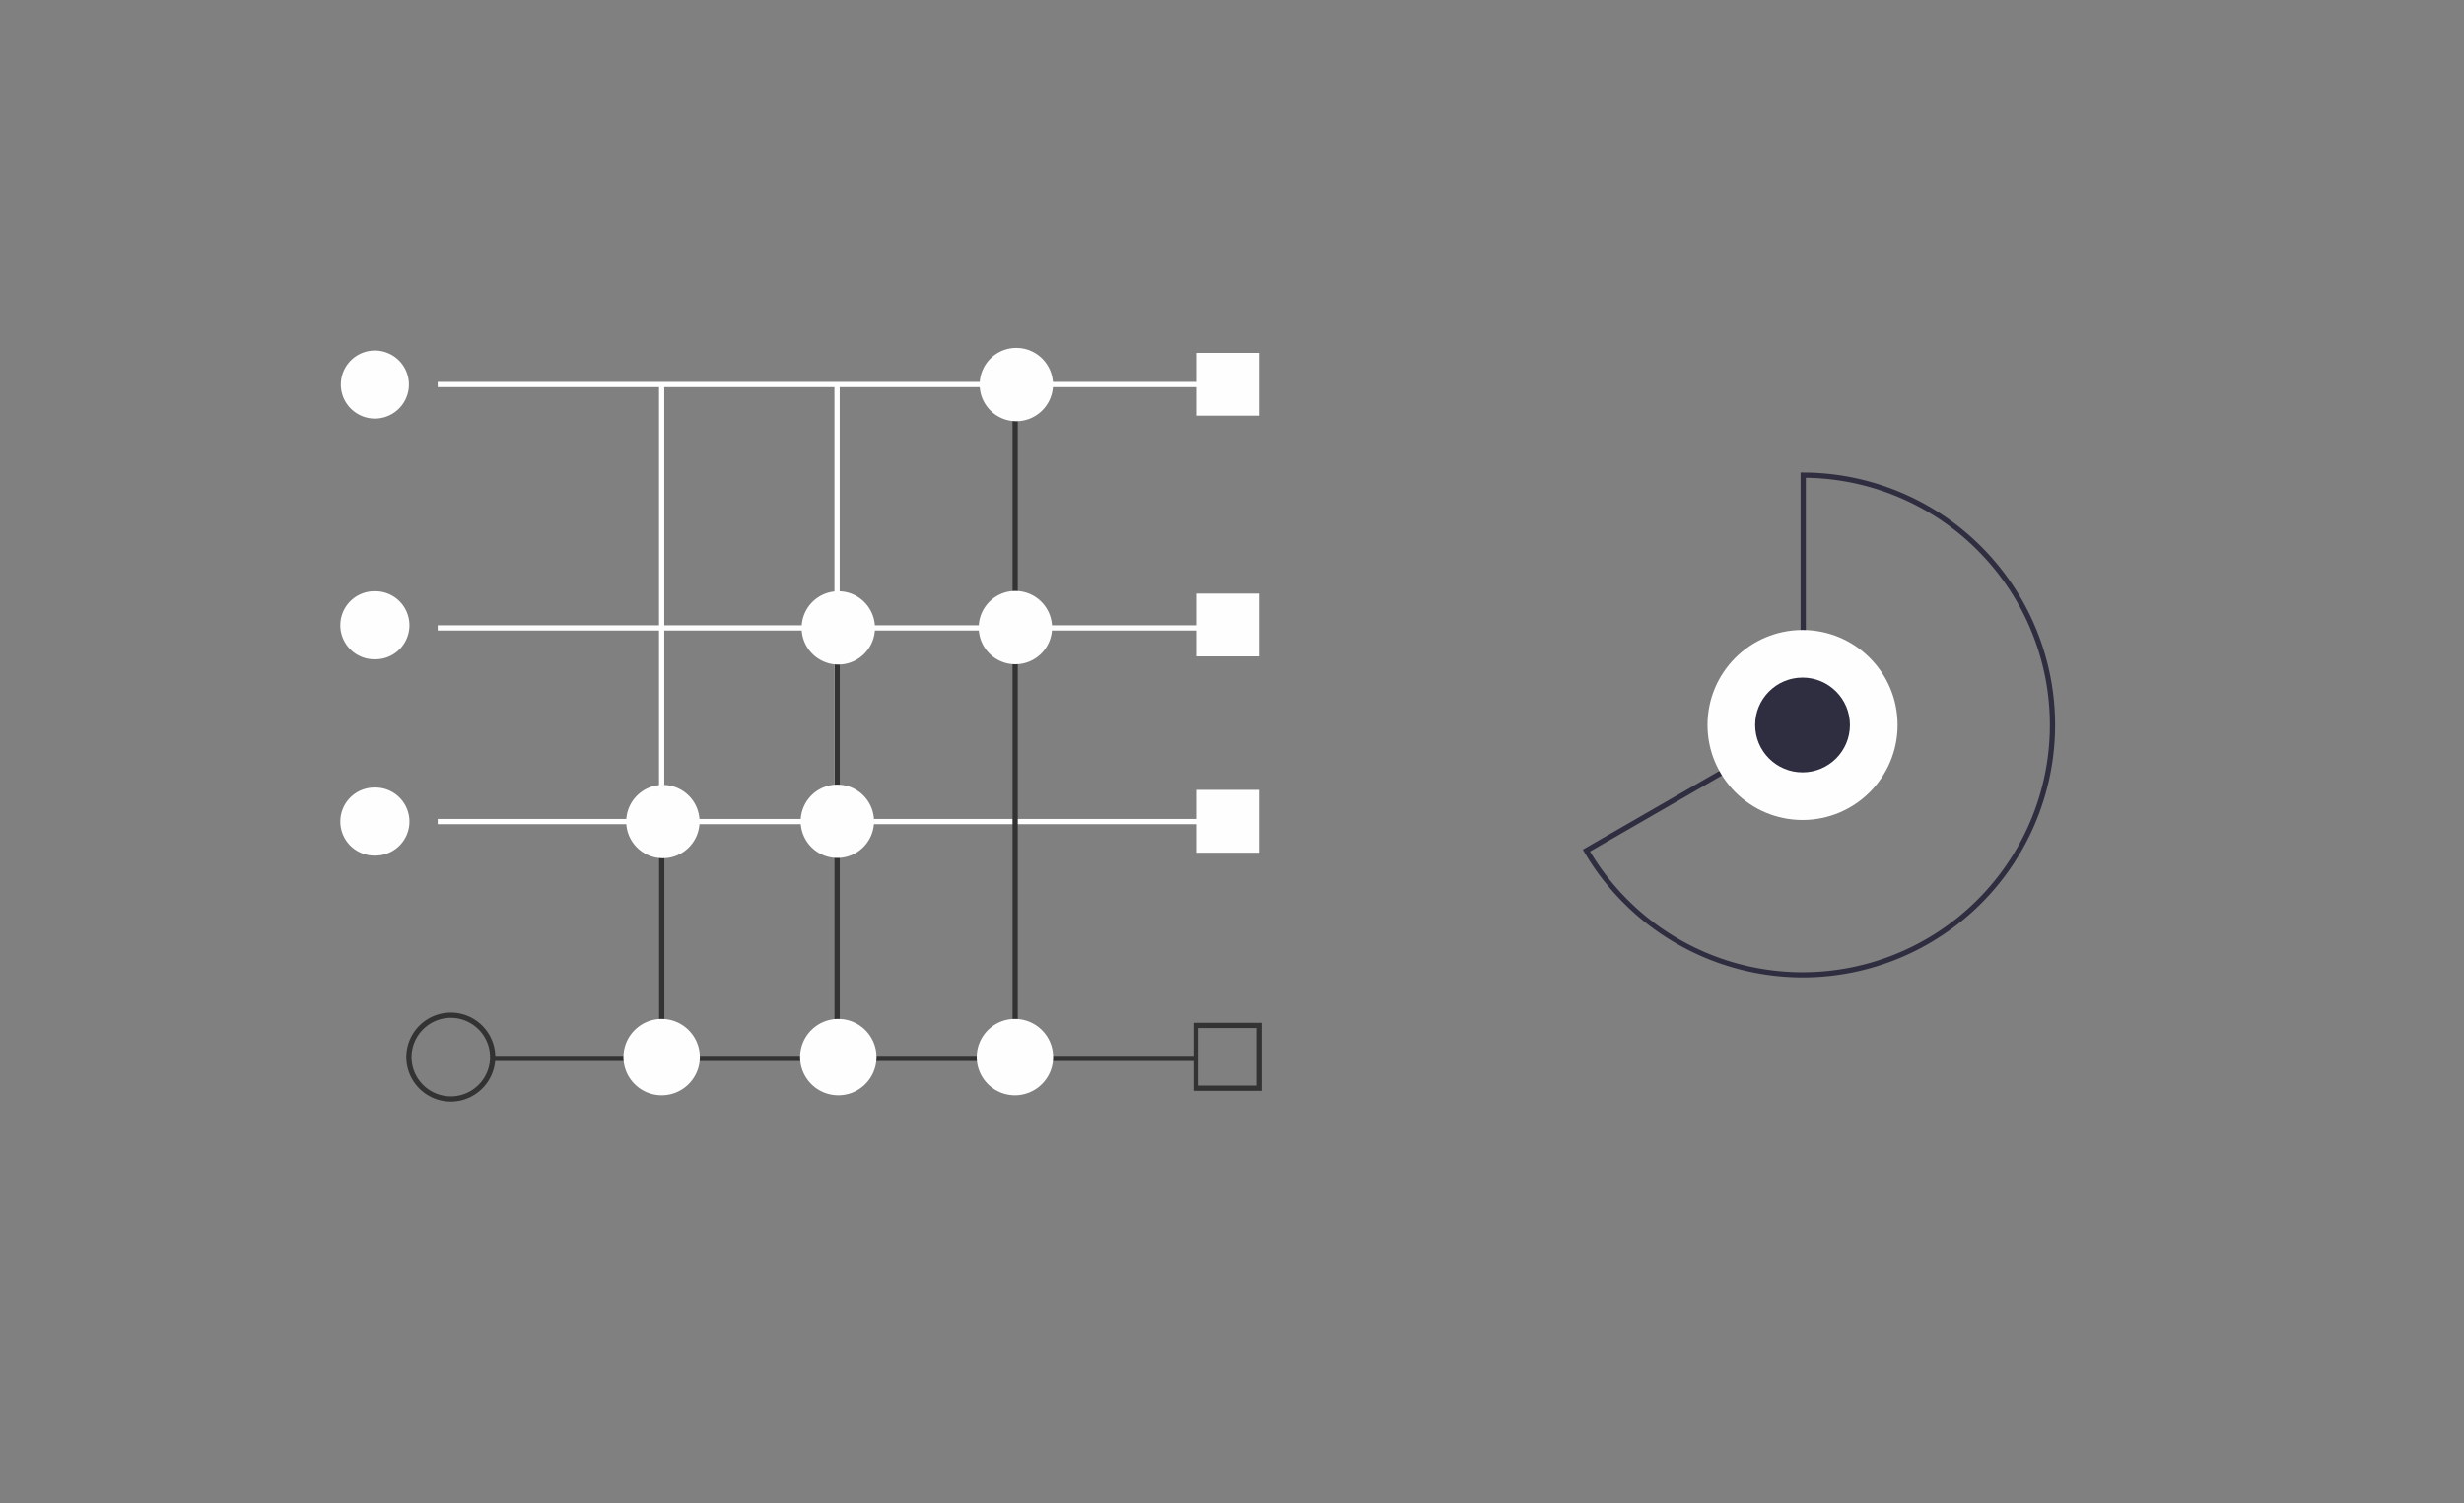 <svg width="600" height="366" fill="none" xmlns="http://www.w3.org/2000/svg"><rect width="100%" height="100%" fill="#808080" stroke="none"/><g clip-path="url(#clip0)"><path d="M161.752 93.633h-1.275v106.361h1.275V93.633zm42.713 0h-1.275v106.361h1.275V93.633z" fill="#FEFEFE"/><path d="M299.117 92.996H106.588v1.274h192.529v-1.274zm0 59.27H106.588v1.274h192.529v-1.274zm0 47.161H106.588v1.275h192.529v-1.275z" fill="#FEFEFE"/><path d="M291.148 257.104H119.657v1.274h171.491v-1.274z" fill="#333"/><path d="M109.775 268.256a10.84 10.84 0 01-10.63-12.948 10.832 10.832 0 018.516-8.512 10.835 10.835 0 0111.126 4.607 10.838 10.838 0 011.826 6.019 10.845 10.845 0 01-10.838 10.834zm0-20.394a9.564 9.564 0 00-9.379 11.425 9.56 9.56 0 0013.039 6.967 9.555 9.555 0 003.099-15.588 9.573 9.573 0 00-6.759-2.804zm51.996-47.798h-1.275v57.358h1.275v-57.358zm42.713-47.161h-1.275v104.519h1.275V152.903zm43.351-59.27h-1.275v163.789h1.275V93.632z" fill="#333"/><path d="M161.114 266.72c5.137 0 9.3-4.163 9.3-9.298 0-5.134-4.163-9.297-9.3-9.297-5.136 0-9.3 4.163-9.3 9.297 0 5.135 4.164 9.298 9.3 9.298zm43.014 0c5.136 0 9.3-4.163 9.3-9.298 0-5.134-4.164-9.297-9.3-9.297-5.137 0-9.3 4.163-9.3 9.297 0 5.135 4.163 9.298 9.3 9.298zm43.013 0c5.136 0 9.3-4.163 9.3-9.298 0-5.134-4.164-9.297-9.3-9.297-5.136 0-9.3 4.163-9.3 9.297 0 5.135 4.164 9.298 9.3 9.298zm.338-164.165c4.929 0 8.925-3.995 8.925-8.922 0-4.928-3.996-8.923-8.925-8.923s-8.925 3.995-8.925 8.923 3.996 8.922 8.925 8.922zm-.232 59.2c4.93 0 8.926-3.994 8.926-8.922 0-4.928-3.996-8.922-8.926-8.922-4.929 0-8.925 3.994-8.925 8.922 0 4.928 3.996 8.922 8.925 8.922zm-43.119.07c4.929 0 8.925-3.994 8.925-8.922 0-4.928-3.996-8.922-8.925-8.922s-8.925 3.994-8.925 8.922c0 4.928 3.996 8.922 8.925 8.922zm-.232 47.092c4.93 0 8.926-3.995 8.926-8.923 0-4.927-3.996-8.922-8.926-8.922-4.929 0-8.925 3.995-8.925 8.922a8.924 8.924 0 008.925 8.923zm-42.482.07c4.93 0 8.926-3.995 8.926-8.923s-3.996-8.922-8.926-8.922c-4.929 0-8.925 3.994-8.925 8.922a8.924 8.924 0 008.925 8.923zM91.288 101.918a8.286 8.286 0 008.287-8.285 8.286 8.286 0 00-8.287-8.285A8.286 8.286 0 0083 93.633a8.286 8.286 0 008.288 8.285zm0 58.633a8.286 8.286 0 100-16.57 8.286 8.286 0 100 16.57zm0 47.798a8.286 8.286 0 100-16.57 8.286 8.286 0 100 16.57z" fill="#FEFEFE"/><path d="M438.93 238.022a61.776 61.776 0 01-30.655-8.223 61.747 61.747 0 01-22.52-22.357l-.322-.553 53.018-30.557v-61.27l.639.002a61.512 61.512 0 0143.41 18.092 61.473 61.473 0 0117.927 43.467 61.47 61.47 0 01-18.04 43.42 61.514 61.514 0 01-43.457 17.979zm-51.748-30.67a60.207 60.207 0 0022.165 21.639 60.24 60.24 0 0081.742-22.348 60.194 60.194 0 00-21.533-81.937 60.24 60.24 0 00-29.83-8.362v60.725l-.319.184-52.225 30.099z" fill="#2F2E41"/><path d="M438.93 199.675c12.78 0 23.14-10.357 23.14-23.133s-10.36-23.133-23.14-23.133c-12.78 0-23.14 10.357-23.14 23.133s10.36 23.133 23.14 23.133z" fill="#FEFEFE"/><path d="M438.93 188.08c6.374 0 11.542-5.166 11.542-11.538s-5.168-11.538-11.542-11.538-11.541 5.166-11.541 11.538 5.167 11.538 11.541 11.538z" fill="#2F2E41"/><path d="M306.536 85.915h-15.3v15.296h15.3V85.915zm0 58.633h-15.3v15.296h15.3v-15.296zm0 47.798h-15.3v15.296h15.3v-15.296z" fill="#FEFEFE"/><path d="M307.174 265.638h-16.575v-16.571h16.575v16.571zm-15.3-1.275h14.025v-14.021h-14.025v14.021z" fill="#333"/></g><defs><clipPath id="clip0"><path fill="#fff" d="M0 0h600v366H0z"/></clipPath></defs></svg>